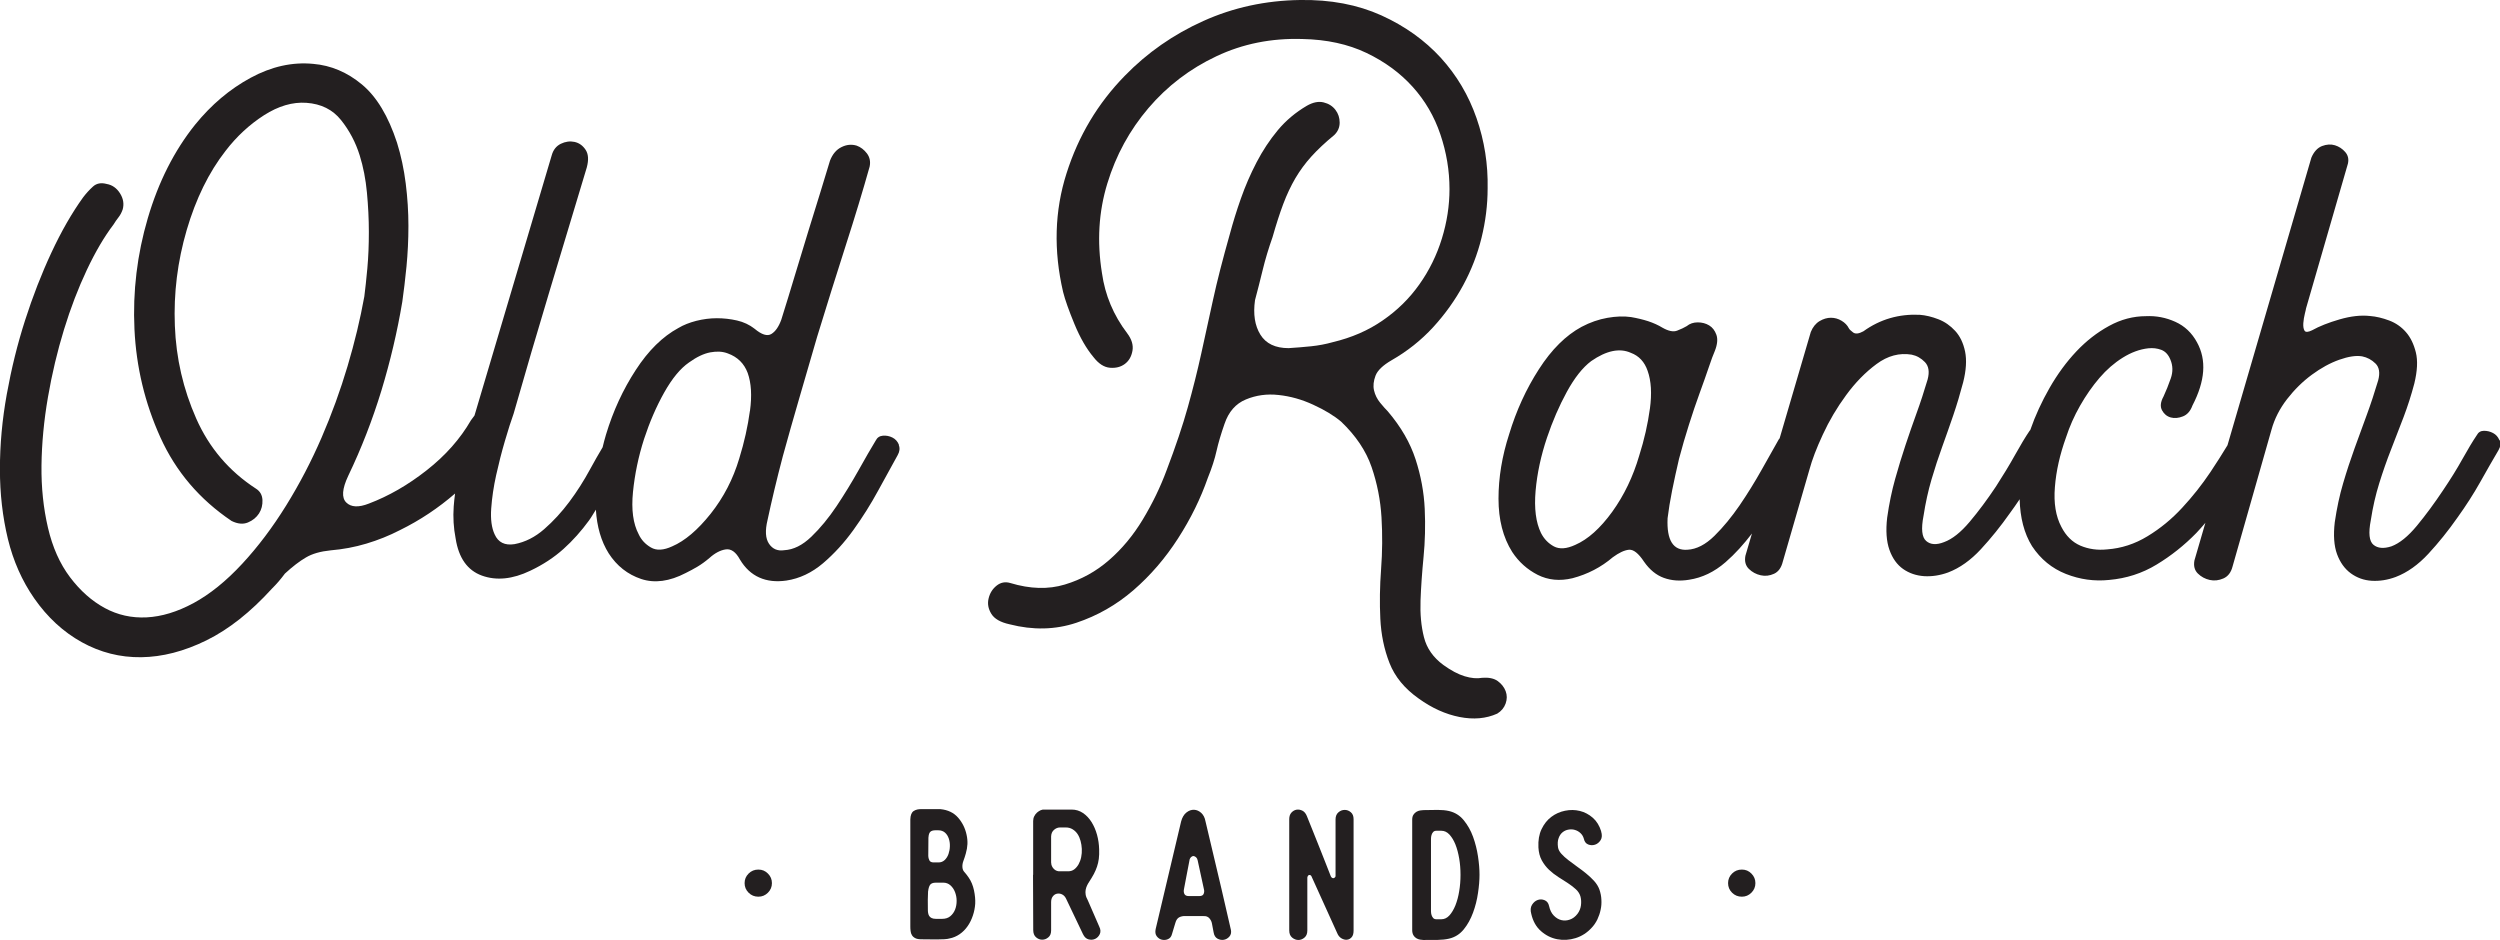 <?xml version="1.0" encoding="UTF-8"?><svg xmlns="http://www.w3.org/2000/svg" viewBox="0 0 363.28 136.6"><defs><style>.d{fill:#231f20;}</style></defs><g id="a"/><g id="b"><g id="c"><g><g><path class="d" d="M130.62,64.62c-.19-.47-.5-.82-.94-1.04-.44-.22-.91-.31-1.38-.27-.48,.04-.83,.27-1.05,.71-.66,1.09-1.5,2.53-2.49,4.31-1,1.78-2.07,3.53-3.21,5.24-1.15,1.71-2.36,3.18-3.65,4.42-1.29,1.24-2.6,1.89-3.93,1.96-.96,.15-1.7-.16-2.22-.93-.52-.76-.59-1.91-.22-3.44,.29-1.38,.63-2.85,1-4.42,.37-1.56,.78-3.18,1.22-4.85,.74-2.69,1.53-5.49,2.38-8.4,.85-2.91,1.72-5.89,2.6-8.94,1.4-4.58,2.79-9,4.15-13.25,1.37-4.25,2.53-8.09,3.49-11.51,.15-.73,.02-1.36-.39-1.91-.41-.54-.91-.93-1.5-1.14-.74-.22-1.48-.15-2.21,.22-.74,.36-1.29,1.02-1.66,1.96-.37,1.24-.83,2.74-1.38,4.53-.55,1.78-1.15,3.69-1.77,5.72-.63,2.04-1.27,4.16-1.94,6.38-.66,2.22-1.33,4.38-1.99,6.49-.37,1.02-.85,1.71-1.44,2.07-.59,.36-1.4,.11-2.44-.76-.74-.58-1.59-.98-2.55-1.2-.96-.22-1.94-.33-2.93-.33s-1.99,.13-2.99,.38c-1,.26-1.86,.6-2.6,1.04-2.29,1.24-4.36,3.27-6.2,6.11-1.85,2.84-3.29,5.96-4.32,9.38-.19,.62-.34,1.23-.49,1.84-.6,1-1.2,2.06-1.84,3.23-.89,1.64-1.88,3.2-2.99,4.69-1.11,1.49-2.33,2.82-3.66,3.98-1.33,1.16-2.77,1.89-4.32,2.18-1.4,.22-2.36-.25-2.88-1.42-.44-.94-.61-2.2-.5-3.76,.11-1.56,.35-3.18,.72-4.85,.37-1.67,.79-3.33,1.27-4.96,.48-1.64,.9-2.96,1.27-3.98,1.7-5.96,3.45-11.94,5.26-17.94,1.81-6,3.6-11.94,5.37-17.83,.29-1.09,.24-1.94-.17-2.56-.41-.62-.94-1-1.61-1.15-.66-.14-1.33-.05-1.99,.27-.67,.33-1.11,.89-1.33,1.69l-11.07,37.3c-.05,.16-.1,.34-.15,.5-.17,.23-.34,.44-.52,.7-1.55,2.69-3.69,5.11-6.42,7.25-2.73,2.15-5.54,3.76-8.42,4.85-1.48,.58-2.57,.53-3.27-.16-.7-.69-.61-1.98,.28-3.87,1.92-4,3.52-8.13,4.82-12.38,1.29-4.25,2.31-8.56,3.04-12.92,.22-1.53,.42-3.23,.61-5.13,.18-1.89,.28-3.85,.28-5.89s-.13-4.09-.39-6.16c-.26-2.07-.68-4.05-1.27-5.94-1.26-3.85-2.95-6.67-5.09-8.45-2.14-1.78-4.5-2.78-7.09-3-3.03-.29-6.05,.38-9.08,2.02-3.03,1.64-5.72,3.91-8.08,6.82-3.03,3.78-5.32,8.31-6.87,13.58-1.55,5.27-2.2,10.65-1.94,16.14,.26,5.49,1.51,10.72,3.76,15.7,2.25,4.98,5.7,9.03,10.35,12.16,.89,.44,1.68,.51,2.38,.22,.7-.29,1.23-.73,1.61-1.31,.37-.58,.53-1.23,.5-1.96-.04-.73-.35-1.27-.94-1.64-3.91-2.54-6.81-5.94-8.69-10.2-1.88-4.25-2.92-8.74-3.1-13.47-.19-4.73,.39-9.36,1.72-13.91,1.33-4.54,3.21-8.38,5.65-11.51,1.62-2.11,3.49-3.83,5.59-5.18,2.1-1.34,4.15-1.94,6.15-1.8,2.14,.15,3.82,.98,5.04,2.51,1.22,1.53,2.12,3.24,2.71,5.13,.52,1.67,.87,3.47,1.05,5.4,.18,1.93,.28,3.84,.28,5.73s-.07,3.65-.22,5.29c-.15,1.64-.3,3-.44,4.09-.59,3.27-1.4,6.65-2.44,10.14-1.04,3.49-2.29,6.94-3.77,10.36-1.48,3.42-3.19,6.71-5.15,9.87-1.96,3.16-4.08,5.98-6.37,8.45-2.36,2.55-4.73,4.45-7.09,5.73-2.36,1.27-4.63,1.96-6.81,2.07-2.18,.11-4.21-.34-6.09-1.36-1.88-1.02-3.56-2.51-5.04-4.47-1.48-1.96-2.55-4.36-3.21-7.2-.66-2.84-.98-5.85-.94-9.05,.04-3.2,.35-6.51,.94-9.92,.59-3.42,1.37-6.69,2.33-9.82,.96-3.13,2.07-6.02,3.32-8.67,1.25-2.65,2.55-4.85,3.88-6.6,.22-.36,.46-.71,.72-1.04,.26-.33,.46-.71,.61-1.15,.22-.8,.09-1.58-.39-2.34-.48-.76-1.13-1.22-1.94-1.36-.81-.22-1.48-.09-1.99,.38-.52,.47-1,1-1.44,1.58-1.62,2.25-3.16,4.93-4.6,8.02-1.44,3.09-2.71,6.36-3.82,9.82-1.11,3.45-1.99,7.03-2.66,10.74-.67,3.71-1,7.34-1,10.91s.39,6.94,1.16,10.14c.78,3.2,2.05,6.07,3.82,8.62,1.92,2.76,4.23,4.89,6.92,6.38,2.69,1.49,5.57,2.22,8.64,2.18,3.06-.04,6.22-.85,9.47-2.45,3.25-1.6,6.42-4.11,9.52-7.52,.66-.65,1.29-1.38,1.88-2.18,1.11-1.02,2.12-1.8,3.05-2.34,.92-.55,2.12-.89,3.6-1.04,1.77-.15,3.51-.47,5.2-.98,1.7-.51,3.32-1.16,4.87-1.96,2.95-1.45,5.61-3.24,8.01-5.32-.08,.63-.16,1.26-.2,1.89-.11,1.56-.02,3.11,.28,4.64,.44,2.84,1.72,4.64,3.82,5.4,2.1,.76,4.45,.53,7.03-.71,1.84-.87,3.45-1.93,4.82-3.16,1.37-1.23,2.6-2.62,3.71-4.14,.37-.5,.66-1.05,1-1.57,.15,2.46,.76,4.6,1.87,6.36,1.18,1.82,2.75,3.05,4.71,3.71,1.95,.65,4.12,.36,6.48-.87,.59-.29,1.16-.6,1.72-.93,.55-.33,1.12-.74,1.72-1.25,.81-.73,1.61-1.14,2.38-1.25,.77-.11,1.46,.38,2.05,1.47,.74,1.24,1.68,2.11,2.82,2.62,1.14,.51,2.45,.65,3.93,.44,1.92-.29,3.69-1.13,5.32-2.51,1.62-1.38,3.1-3,4.43-4.85,1.33-1.85,2.53-3.76,3.6-5.73,1.07-1.96,2.01-3.67,2.82-5.13,.29-.51,.35-1,.17-1.47Zm-21.65-4.91c-.3,2.22-.81,4.53-1.55,6.92-.89,2.98-2.27,5.65-4.15,8.02-1.88,2.36-3.75,3.95-5.59,4.74-1.26,.58-2.29,.64-3.1,.16-.81-.47-1.4-1.11-1.77-1.91-.81-1.53-1.09-3.58-.83-6.16,.26-2.58,.79-5.14,1.61-7.69,.81-2.47,1.79-4.73,2.93-6.76,1.14-2.03,2.34-3.49,3.6-4.36,1.11-.8,2.14-1.29,3.1-1.47,.96-.18,1.81-.13,2.55,.16,1.4,.51,2.36,1.45,2.88,2.84,.52,1.46,.63,3.29,.33,5.51Z"/><path class="d" d="M217.66,98.98c-.55-.4-1.31-.56-2.27-.49-.74,.14-1.59,.07-2.55-.22-.96-.29-1.99-.84-3.1-1.64-1.48-1.09-2.42-2.43-2.82-4.03-.41-1.6-.57-3.38-.5-5.34,.07-1.96,.22-4.07,.44-6.33,.22-2.25,.28-4.58,.17-6.98-.11-2.4-.55-4.8-1.33-7.2-.78-2.4-2.12-4.73-4.04-6.98-.3-.29-.66-.71-1.11-1.25-.44-.54-.74-1.14-.89-1.8-.15-.65-.07-1.36,.22-2.13,.29-.76,1.07-1.51,2.33-2.24,2.29-1.31,4.3-2.91,6.04-4.8,1.73-1.89,3.19-3.93,4.37-6.11,1.18-2.18,2.07-4.47,2.66-6.87,.59-2.4,.89-4.8,.89-7.2,.07-3.49-.46-6.89-1.61-10.2-1.15-3.31-2.88-6.23-5.2-8.78-2.33-2.54-5.2-4.6-8.64-6.16C197.28,.68,193.35-.07,188.92,0c-5.02,.07-9.71,1.09-14.06,3.05-4.36,1.96-8.16,4.62-11.41,7.96-3.91,4-6.74,8.72-8.47,14.18-1.74,5.45-1.9,11.2-.5,17.23,.29,1.16,.85,2.73,1.66,4.69,.81,1.96,1.73,3.56,2.77,4.8,.74,.95,1.53,1.46,2.38,1.53,.85,.07,1.57-.11,2.16-.55,.59-.44,.96-1.07,1.11-1.91,.15-.83-.11-1.69-.77-2.56-1.99-2.62-3.21-5.53-3.66-8.73-.74-4.58-.48-8.92,.78-13.03,1.25-4.11,3.25-7.76,5.98-10.96,2.73-3.2,6.02-5.71,9.86-7.52,3.84-1.82,8.01-2.65,12.51-2.51,3.54,.07,6.64,.75,9.3,2.02,2.66,1.27,4.89,2.91,6.7,4.91,1.81,2,3.16,4.31,4.04,6.92,.89,2.62,1.33,5.27,1.33,7.96,0,2.4-.37,4.8-1.11,7.2-.74,2.4-1.83,4.62-3.27,6.65-1.44,2.04-3.21,3.78-5.32,5.23-2.1,1.46-4.52,2.51-7.25,3.16-1.03,.29-2.09,.49-3.16,.6-1.07,.11-2.16,.2-3.27,.27-1.92,0-3.29-.65-4.1-1.96-.81-1.31-1.07-2.98-.78-5.02,.37-1.38,.74-2.84,1.11-4.36,.37-1.53,.85-3.13,1.44-4.8,.52-1.82,1.03-3.42,1.55-4.8,.52-1.38,1.11-2.63,1.77-3.76,.67-1.13,1.44-2.18,2.33-3.16,.89-.98,1.99-2.02,3.32-3.11,.52-.51,.78-1.11,.78-1.8s-.2-1.31-.61-1.85c-.41-.54-.98-.91-1.72-1.09-.74-.18-1.55-.02-2.44,.49-1.62,.95-3.03,2.13-4.21,3.54-1.18,1.42-2.21,2.98-3.1,4.69-.89,1.71-1.64,3.45-2.27,5.24-.63,1.78-1.16,3.51-1.61,5.18-1.03,3.64-1.85,6.82-2.44,9.54-.59,2.73-1.16,5.34-1.72,7.85-.55,2.51-1.2,5.09-1.94,7.74-.74,2.66-1.77,5.73-3.1,9.22-.89,2.4-2.03,4.76-3.43,7.09-1.4,2.33-3.05,4.31-4.93,5.94-1.88,1.64-4.02,2.82-6.42,3.54-2.4,.73-5.04,.65-7.92-.22-.74-.22-1.4-.09-1.99,.38-.59,.47-.98,1.09-1.16,1.85-.19,.76-.06,1.51,.39,2.24,.44,.73,1.33,1.24,2.66,1.53,3.4,.87,6.63,.8,9.69-.22,3.06-1.02,5.83-2.6,8.31-4.74,2.47-2.14,4.63-4.65,6.48-7.53,1.85-2.87,3.28-5.8,4.32-8.78,.59-1.45,1.01-2.76,1.27-3.93,.26-1.16,.65-2.47,1.16-3.93,.59-1.74,1.62-2.93,3.1-3.54,1.48-.62,3.06-.84,4.76-.65,1.7,.18,3.38,.65,5.04,1.42,1.66,.76,3.01,1.58,4.04,2.45,2.14,2.04,3.62,4.24,4.43,6.6,.81,2.36,1.29,4.8,1.44,7.31,.15,2.51,.13,5.02-.06,7.53-.19,2.51-.22,4.91-.11,7.2,.11,2.29,.55,4.44,1.33,6.43,.78,2,2.2,3.73,4.26,5.18,1.92,1.38,3.89,2.27,5.92,2.67,2.03,.4,3.86,.24,5.48-.49,.59-.36,1-.85,1.22-1.47,.22-.62,.22-1.22,0-1.8-.22-.58-.61-1.07-1.16-1.47Z"/><path class="d" d="M363.17,63.91c-.19-.44-.48-.76-.89-.98-.41-.22-.85-.33-1.33-.33s-.83,.22-1.05,.65c-.59,.87-1.29,2.04-2.1,3.49-.81,1.46-1.74,2.94-2.77,4.47-1.26,1.89-2.53,3.62-3.82,5.18-1.29,1.56-2.53,2.56-3.71,3-1.11,.36-1.98,.29-2.6-.22-.63-.51-.76-1.71-.39-3.6,.29-1.89,.7-3.67,1.22-5.34,.52-1.67,1.09-3.31,1.72-4.91,.63-1.6,1.24-3.18,1.83-4.74,.59-1.56,1.11-3.18,1.55-4.85,.44-1.82,.52-3.33,.22-4.53-.3-1.2-.77-2.18-1.44-2.94-.66-.76-1.48-1.33-2.44-1.69-.96-.36-1.88-.58-2.77-.65-1.33-.15-2.81,.02-4.43,.49-1.62,.47-2.95,1-3.99,1.58-.59,.29-.96,.31-1.11,.05-.15-.25-.2-.62-.17-1.09,.04-.47,.11-.93,.22-1.36,.11-.44,.17-.69,.17-.76l6.09-21.05c.15-.65,.02-1.22-.39-1.69-.41-.47-.91-.8-1.49-.98-.59-.18-1.22-.14-1.88,.11-.66,.26-1.18,.82-1.55,1.69l-12.19,41.79c-.74,1.22-1.55,2.51-2.48,3.9-1.22,1.82-2.58,3.54-4.1,5.18-1.51,1.64-3.19,3.02-5.04,4.14-1.85,1.13-3.8,1.76-5.87,1.91-1.4,.15-2.7-.04-3.88-.54-1.18-.51-2.1-1.42-2.77-2.73-.81-1.53-1.13-3.45-.94-5.78,.18-2.33,.72-4.73,1.61-7.2,.52-1.6,1.2-3.14,2.05-4.63,.85-1.49,1.79-2.84,2.82-4.04,1.03-1.2,2.16-2.18,3.38-2.94,1.22-.76,2.45-1.22,3.71-1.36,.67-.07,1.29,0,1.88,.22,.59,.22,1.03,.69,1.33,1.42,.37,.87,.39,1.78,.06,2.73-.33,.95-.68,1.82-1.05,2.62-.44,.8-.52,1.47-.22,2.02,.29,.54,.72,.89,1.27,1.04,.55,.15,1.14,.09,1.77-.16,.63-.25,1.09-.78,1.38-1.58,1.85-3.56,2.07-6.61,.67-9.16-.74-1.38-1.79-2.38-3.16-3-1.37-.62-2.79-.89-4.26-.82-1.85,0-3.64,.47-5.37,1.42-1.74,.95-3.32,2.18-4.76,3.71-1.44,1.53-2.73,3.29-3.88,5.29-1.14,1.99-2.08,4.03-2.81,6.13-.04,.05-.09,.08-.12,.14-.59,.87-1.29,2.04-2.1,3.49-.81,1.46-1.74,2.98-2.77,4.58-1.26,1.89-2.53,3.6-3.82,5.13-1.29,1.53-2.53,2.51-3.71,2.94-1.11,.44-1.98,.38-2.6-.16-.63-.54-.76-1.76-.39-3.65,.29-1.89,.68-3.65,1.16-5.29,.48-1.64,1-3.22,1.55-4.74,.55-1.53,1.09-3.05,1.61-4.58,.52-1.53,1-3.13,1.44-4.8,.44-1.74,.53-3.23,.28-4.47-.26-1.24-.74-2.24-1.44-3-.7-.76-1.51-1.33-2.44-1.69-.92-.36-1.83-.58-2.71-.65-3.03-.14-5.76,.65-8.19,2.4-.66,.36-1.16,.42-1.5,.16-.33-.25-.54-.45-.61-.6-.22-.44-.57-.8-1.05-1.09-.48-.29-1-.44-1.55-.44s-1.11,.16-1.66,.49c-.55,.33-.98,.86-1.27,1.58l-4.53,15.46c-.04,.05-.09,.08-.12,.14-.66,1.16-1.49,2.64-2.49,4.42-1,1.78-2.07,3.51-3.21,5.18-1.15,1.67-2.36,3.15-3.65,4.42-1.29,1.27-2.6,1.95-3.93,2.02-2.07,.15-3.03-1.38-2.88-4.58,.15-1.24,.37-2.58,.66-4.04,.29-1.45,.63-2.98,1-4.58,.44-1.67,.92-3.33,1.44-4.96,.52-1.64,1.03-3.16,1.55-4.58,.52-1.42,.96-2.67,1.33-3.76,.37-1.09,.66-1.89,.89-2.4,.37-.94,.44-1.73,.22-2.34-.22-.62-.57-1.07-1.05-1.36-.48-.29-1.04-.44-1.66-.44s-1.16,.18-1.61,.55c-.37,.22-.83,.44-1.38,.65-.55,.22-1.27,.07-2.16-.44-.59-.36-1.27-.67-2.05-.93-.78-.25-1.61-.45-2.49-.6-1.04-.15-2.18-.11-3.43,.11-1.26,.22-2.51,.65-3.76,1.31-2.29,1.24-4.36,3.29-6.2,6.16-1.85,2.87-3.29,6.02-4.32,9.43-1.04,3.2-1.55,6.33-1.55,9.38s.66,5.63,1.99,7.74c.96,1.46,2.2,2.56,3.71,3.33,1.51,.76,3.19,.93,5.04,.49,2.21-.58,4.17-1.6,5.87-3.05,.89-.65,1.66-1.02,2.33-1.09,.66-.07,1.4,.51,2.21,1.74,.81,1.16,1.77,1.95,2.88,2.35,1.11,.4,2.33,.49,3.65,.27,1.92-.29,3.69-1.14,5.32-2.56,1.39-1.21,2.65-2.62,3.83-4.16l-.95,3.23c-.15,.8,.02,1.44,.5,1.91,.48,.47,1.05,.78,1.72,.93,.66,.15,1.31,.07,1.94-.22,.63-.29,1.05-.87,1.27-1.75l3.88-13.41c.37-1.38,1.01-3.07,1.94-5.07,.92-2,2.05-3.91,3.38-5.72,1.33-1.82,2.8-3.33,4.43-4.53,1.62-1.2,3.32-1.65,5.09-1.36,.74,.15,1.38,.51,1.94,1.09,.55,.58,.68,1.42,.39,2.51-.52,1.74-1.05,3.38-1.61,4.91-.55,1.53-1.09,3.07-1.61,4.64-.52,1.56-1.02,3.2-1.5,4.91-.48,1.71-.87,3.58-1.16,5.62-.22,1.89-.11,3.45,.33,4.69,.44,1.24,1.11,2.16,1.99,2.78,.89,.62,1.9,.96,3.05,1.04,1.14,.07,2.31-.11,3.49-.54,1.7-.65,3.28-1.78,4.76-3.38,1.48-1.6,2.88-3.34,4.21-5.23,.5-.67,.96-1.35,1.42-2.03,.07,2.68,.65,4.97,1.8,6.82,1.25,1.89,2.9,3.24,4.93,4.04,2.03,.8,4.11,1.09,6.26,.87,2.51-.22,4.82-.96,6.92-2.24,2.1-1.27,4.02-2.8,5.76-4.58,.46-.47,.88-.98,1.32-1.48l-1.59,5.46c-.15,.8,.02,1.44,.5,1.91,.48,.47,1.05,.78,1.72,.93,.66,.15,1.33,.07,1.99-.22,.66-.29,1.11-.87,1.33-1.74l5.65-19.85c.44-1.6,1.2-3.09,2.27-4.47,1.07-1.38,2.27-2.56,3.6-3.54s2.66-1.71,3.99-2.18c1.33-.47,2.44-.64,3.32-.49,.74,.15,1.38,.49,1.94,1.04,.55,.54,.68,1.36,.39,2.45-.52,1.74-1.07,3.42-1.66,5.02-.59,1.6-1.18,3.22-1.77,4.85-.59,1.64-1.15,3.33-1.66,5.07-.52,1.74-.92,3.64-1.22,5.67-.22,1.89-.11,3.44,.33,4.64,.44,1.2,1.11,2.13,1.99,2.78,.89,.65,1.9,1.02,3.04,1.09,1.14,.07,2.31-.11,3.49-.55,1.7-.65,3.28-1.78,4.76-3.38,1.48-1.6,2.88-3.34,4.21-5.24,1.25-1.74,2.36-3.47,3.32-5.18,.96-1.71,1.84-3.25,2.66-4.64,.29-.51,.35-.98,.17-1.42Zm-123.42-4.53c-.3,2.22-.81,4.49-1.55,6.82-.89,3.05-2.2,5.78-3.93,8.18-1.74,2.4-3.53,4-5.37,4.8-1.26,.58-2.29,.65-3.1,.22-.81-.44-1.44-1.09-1.88-1.96-.74-1.53-1-3.56-.78-6.11,.22-2.54,.78-5.13,1.66-7.74,.81-2.4,1.77-4.62,2.88-6.65,1.11-2.03,2.29-3.53,3.54-4.47,2.21-1.53,4.13-1.93,5.76-1.2,1.18,.44,1.99,1.31,2.44,2.62,.52,1.46,.63,3.29,.33,5.51Z"/></g><g><path class="d" d="M110.2,130.3c-.56,0-1.03-.19-1.42-.58-.39-.39-.58-.85-.58-1.39s.19-1,.58-1.39,.86-.58,1.42-.58,1,.19,1.39,.58,.58,.85,.58,1.39-.19,1-.58,1.39c-.39,.39-.85,.58-1.39,.58Z"/><path class="d" d="M133.94,117.58h2.73c1.08,.11,1.93,.52,2.55,1.23,.62,.71,1.03,1.54,1.23,2.47,.11,.49,.15,.95,.13,1.38-.02,.43-.1,.89-.24,1.38-.11,.38-.22,.73-.34,1.04-.12,.32-.17,.63-.15,.93,.02,.29,.11,.52,.28,.7,.17,.18,.38,.45,.63,.81,.36,.52,.62,1.14,.77,1.85,.15,.71,.21,1.37,.18,1.96-.04,.58-.15,1.15-.34,1.71-.19,.57-.44,1.08-.76,1.54-.32,.46-.7,.85-1.15,1.16s-.95,.53-1.49,.63c-.16,.05-.41,.09-.74,.11-.33,.02-.7,.03-1.09,.03s-.8,0-1.2-.01c-.41,0-.75-.01-1.04-.01-.38,0-.68-.05-.89-.16-.22-.11-.38-.25-.49-.43-.11-.18-.18-.38-.2-.61-.03-.22-.04-.45-.04-.69v-15.53c.02-.61,.18-1.02,.49-1.22,.31-.2,.69-.29,1.16-.27Zm.92,11.91c-.02,.34-.03,.77-.04,1.27,0,.5,0,.97,.01,1.41,0,.14,0,.3,.03,.46,.02,.16,.07,.31,.15,.45s.2,.24,.36,.32c.16,.08,.37,.12,.62,.12h.92c.49,0,.88-.13,1.19-.39,.31-.26,.54-.59,.69-.97,.15-.39,.22-.81,.22-1.27,0-.46-.09-.88-.24-1.27-.15-.39-.37-.71-.66-.97-.29-.26-.64-.39-1.05-.39h-1.05c-.45,0-.74,.12-.88,.35-.14,.23-.22,.53-.26,.89Zm.05-7.81c0,.45,0,.9-.01,1.34s-.01,.9-.01,1.36c0,.2,.05,.41,.15,.62,.1,.22,.31,.32,.63,.32h.73c.34,0,.63-.12,.88-.35,.24-.23,.43-.53,.55-.88,.12-.35,.19-.72,.2-1.12s-.04-.77-.16-1.12-.3-.64-.55-.86-.58-.34-.97-.34h-.43c-.34,0-.59,.08-.74,.23s-.24,.42-.26,.8Z"/><path class="d" d="M150.13,127.12v-7.81c0-.25,.05-.49,.16-.7s.24-.4,.41-.54,.34-.26,.53-.34c.19-.08,.37-.11,.55-.09h3.94c.61,0,1.16,.17,1.65,.5,.49,.33,.9,.77,1.24,1.31,.34,.54,.61,1.16,.8,1.85,.19,.69,.29,1.4,.31,2.12,.02,.52,0,.98-.05,1.38s-.14,.77-.26,1.13c-.12,.36-.27,.71-.46,1.07s-.42,.73-.69,1.15c-.11,.16-.21,.34-.3,.53-.09,.19-.16,.4-.2,.62-.04,.22-.04,.46,0,.71,.04,.25,.15,.52,.31,.81l1.67,3.84c.2,.4,.22,.76,.07,1.08s-.38,.55-.67,.69c-.3,.14-.62,.16-.96,.07-.34-.09-.61-.34-.81-.76l-2.46-5.16c-.14-.29-.33-.49-.57-.61-.23-.12-.47-.15-.72-.11s-.45,.17-.62,.38-.26,.49-.26,.85v4.11c0,.45-.13,.79-.41,1.01-.27,.23-.57,.34-.89,.34s-.62-.12-.89-.35c-.27-.23-.41-.59-.41-1.05l-.03-8.02Zm2.62-1.76c0,.34,.13,.64,.39,.91,.26,.26,.58,.37,.96,.34h1.11c.34,0,.64-.09,.89-.28,.25-.19,.46-.44,.63-.74,.17-.31,.3-.65,.38-1.04s.11-.79,.09-1.2c-.02-.4-.08-.78-.18-1.15-.1-.37-.24-.7-.43-.99-.19-.29-.43-.52-.72-.7-.29-.18-.62-.27-1-.27h-.84c-.31,0-.59,.11-.86,.34-.27,.23-.41,.54-.43,.96v3.84Z"/><path class="d" d="M175.17,119.34l2.3,9.72,1.4,6.08c.07,.38,0,.69-.22,.95-.22,.25-.48,.41-.8,.47-.32,.06-.63,0-.93-.16-.31-.17-.5-.48-.57-.93l-.24-1.27c-.05-.29-.18-.54-.38-.77s-.48-.33-.84-.31h-2.7c-.27-.02-.54,.04-.81,.16-.27,.13-.47,.4-.59,.84l-.49,1.62c-.09,.36-.28,.6-.58,.73-.3,.13-.59,.15-.89,.08-.3-.07-.54-.24-.74-.5-.2-.26-.25-.61-.16-1.04l3.7-15.64c.16-.6,.42-1.03,.78-1.31,.36-.28,.73-.41,1.11-.39,.38,.02,.72,.17,1.04,.46,.31,.29,.52,.69,.61,1.22Zm-2.32,5.65c-.14,.72-.28,1.43-.41,2.13-.13,.7-.26,1.41-.4,2.11-.05,.25-.03,.48,.07,.68,.1,.2,.31,.3,.63,.3h1.54c.32,0,.53-.1,.62-.31,.09-.21,.11-.43,.05-.66l-.92-4.24c-.04-.18-.11-.32-.22-.42-.11-.1-.22-.16-.34-.18-.12-.02-.24,.02-.36,.12s-.22,.26-.27,.47Z"/><path class="d" d="M196.41,136.19c-.19,.21-.41,.34-.68,.36-.26,.03-.53-.04-.8-.2-.27-.16-.48-.41-.62-.76l-3.67-8.1c-.05-.16-.12-.27-.2-.31-.08-.04-.16-.05-.23-.03s-.13,.08-.17,.16c-.05,.08-.07,.16-.07,.23v7.67c0,.45-.13,.79-.41,1.03-.27,.23-.57,.35-.89,.35s-.63-.12-.91-.35c-.28-.23-.42-.58-.42-1.05v-16.15c0-.4,.1-.71,.31-.95,.21-.23,.46-.38,.74-.43,.29-.05,.58,0,.86,.14s.5,.41,.65,.78c.25,.65,.53,1.35,.84,2.09,.31,.75,.61,1.51,.92,2.3s.61,1.55,.91,2.3c.3,.75,.57,1.45,.82,2.09,.07,.13,.15,.2,.23,.23,.08,.03,.15,.03,.22,0,.06-.03,.12-.07,.16-.12,.04-.05,.07-.11,.07-.16v-8.24c0-.45,.14-.79,.42-1.03s.58-.35,.91-.35,.62,.11,.89,.34c.27,.23,.4,.56,.4,1.01v16.18c0,.43-.09,.76-.28,.97Z"/><path class="d" d="M206.83,117.72c.79-.02,1.49-.03,2.09-.03s1.15,.05,1.63,.16c.86,.2,1.58,.64,2.15,1.34s1.02,1.49,1.35,2.4c.33,.91,.57,1.86,.72,2.85s.22,1.88,.22,2.67-.07,1.68-.22,2.66c-.14,.98-.38,1.93-.72,2.85s-.78,1.73-1.35,2.43c-.57,.7-1.28,1.15-2.15,1.35-.49,.11-1.03,.17-1.63,.18-.6,0-1.3,.01-2.09,.01-.13,0-.28-.02-.47-.05s-.37-.1-.54-.2c-.17-.1-.32-.24-.43-.43s-.18-.44-.18-.74v-16.05c0-.31,.06-.55,.18-.73s.26-.32,.43-.42c.17-.1,.35-.17,.54-.2s.35-.05,.47-.05Zm5.4,9.4c0-.81-.06-1.6-.19-2.36s-.31-1.45-.55-2.05-.54-1.08-.88-1.45c-.34-.36-.73-.54-1.16-.54h-.73c-.2,0-.35,.06-.46,.18-.11,.12-.19,.26-.24,.43-.05,.17-.08,.35-.08,.54v10.56c0,.19,.03,.37,.08,.54,.05,.17,.14,.31,.24,.43,.11,.12,.26,.18,.46,.18h.73c.43,0,.82-.18,1.16-.55,.34-.37,.63-.86,.88-1.47,.24-.61,.43-1.3,.55-2.07,.13-.76,.19-1.55,.19-2.36Z"/><path class="d" d="M232.66,120.8c.16,.52,.14,.95-.07,1.28-.21,.33-.48,.55-.81,.66-.33,.11-.67,.1-1-.03-.33-.13-.54-.41-.63-.84-.09-.32-.25-.59-.49-.81-.23-.22-.5-.37-.8-.46s-.61-.11-.93-.05c-.32,.05-.61,.18-.86,.38-.25,.2-.45,.48-.58,.85-.14,.37-.17,.82-.09,1.36,.05,.32,.22,.63,.49,.93,.27,.3,.6,.6,1,.91,.4,.31,.82,.62,1.28,.95,.46,.32,.9,.66,1.32,1,.42,.34,.81,.71,1.16,1.09,.35,.39,.61,.81,.77,1.26,.16,.47,.26,.95,.28,1.45,.03,.5,0,.99-.11,1.47-.1,.49-.26,.95-.47,1.4-.22,.45-.49,.85-.81,1.19-.67,.74-1.46,1.25-2.36,1.53s-1.8,.33-2.67,.16c-.87-.17-1.66-.56-2.36-1.18-.7-.61-1.17-1.45-1.41-2.51-.14-.52-.11-.96,.11-1.31s.49-.58,.82-.7c.33-.12,.67-.11,1.01,.03,.34,.14,.56,.42,.65,.85,.13,.58,.35,1.04,.68,1.38s.69,.56,1.09,.66c.41,.1,.82,.08,1.24-.07,.42-.14,.8-.42,1.12-.84,.27-.36,.44-.77,.5-1.22s.04-.88-.07-1.3c-.11-.38-.32-.72-.65-1.03s-.71-.6-1.15-.89c-.44-.29-.91-.58-1.39-.89-.49-.31-.94-.66-1.36-1.05-.42-.4-.78-.86-1.07-1.39-.29-.53-.45-1.16-.49-1.88-.05-1.03,.1-1.91,.46-2.66,.36-.75,.83-1.34,1.42-1.78,.58-.44,1.25-.74,1.99-.89,.74-.15,1.45-.14,2.15,.03,.69,.17,1.32,.5,1.88,.99,.56,.49,.96,1.14,1.22,1.97Z"/><path class="d" d="M253.11,130.3c-.56,0-1.03-.19-1.42-.58-.39-.39-.58-.85-.58-1.39s.19-1,.58-1.39,.86-.58,1.42-.58,1,.19,1.39,.58,.58,.85,.58,1.39-.19,1-.58,1.39c-.39,.39-.85,.58-1.39,.58Z"/></g></g></g></g></svg>